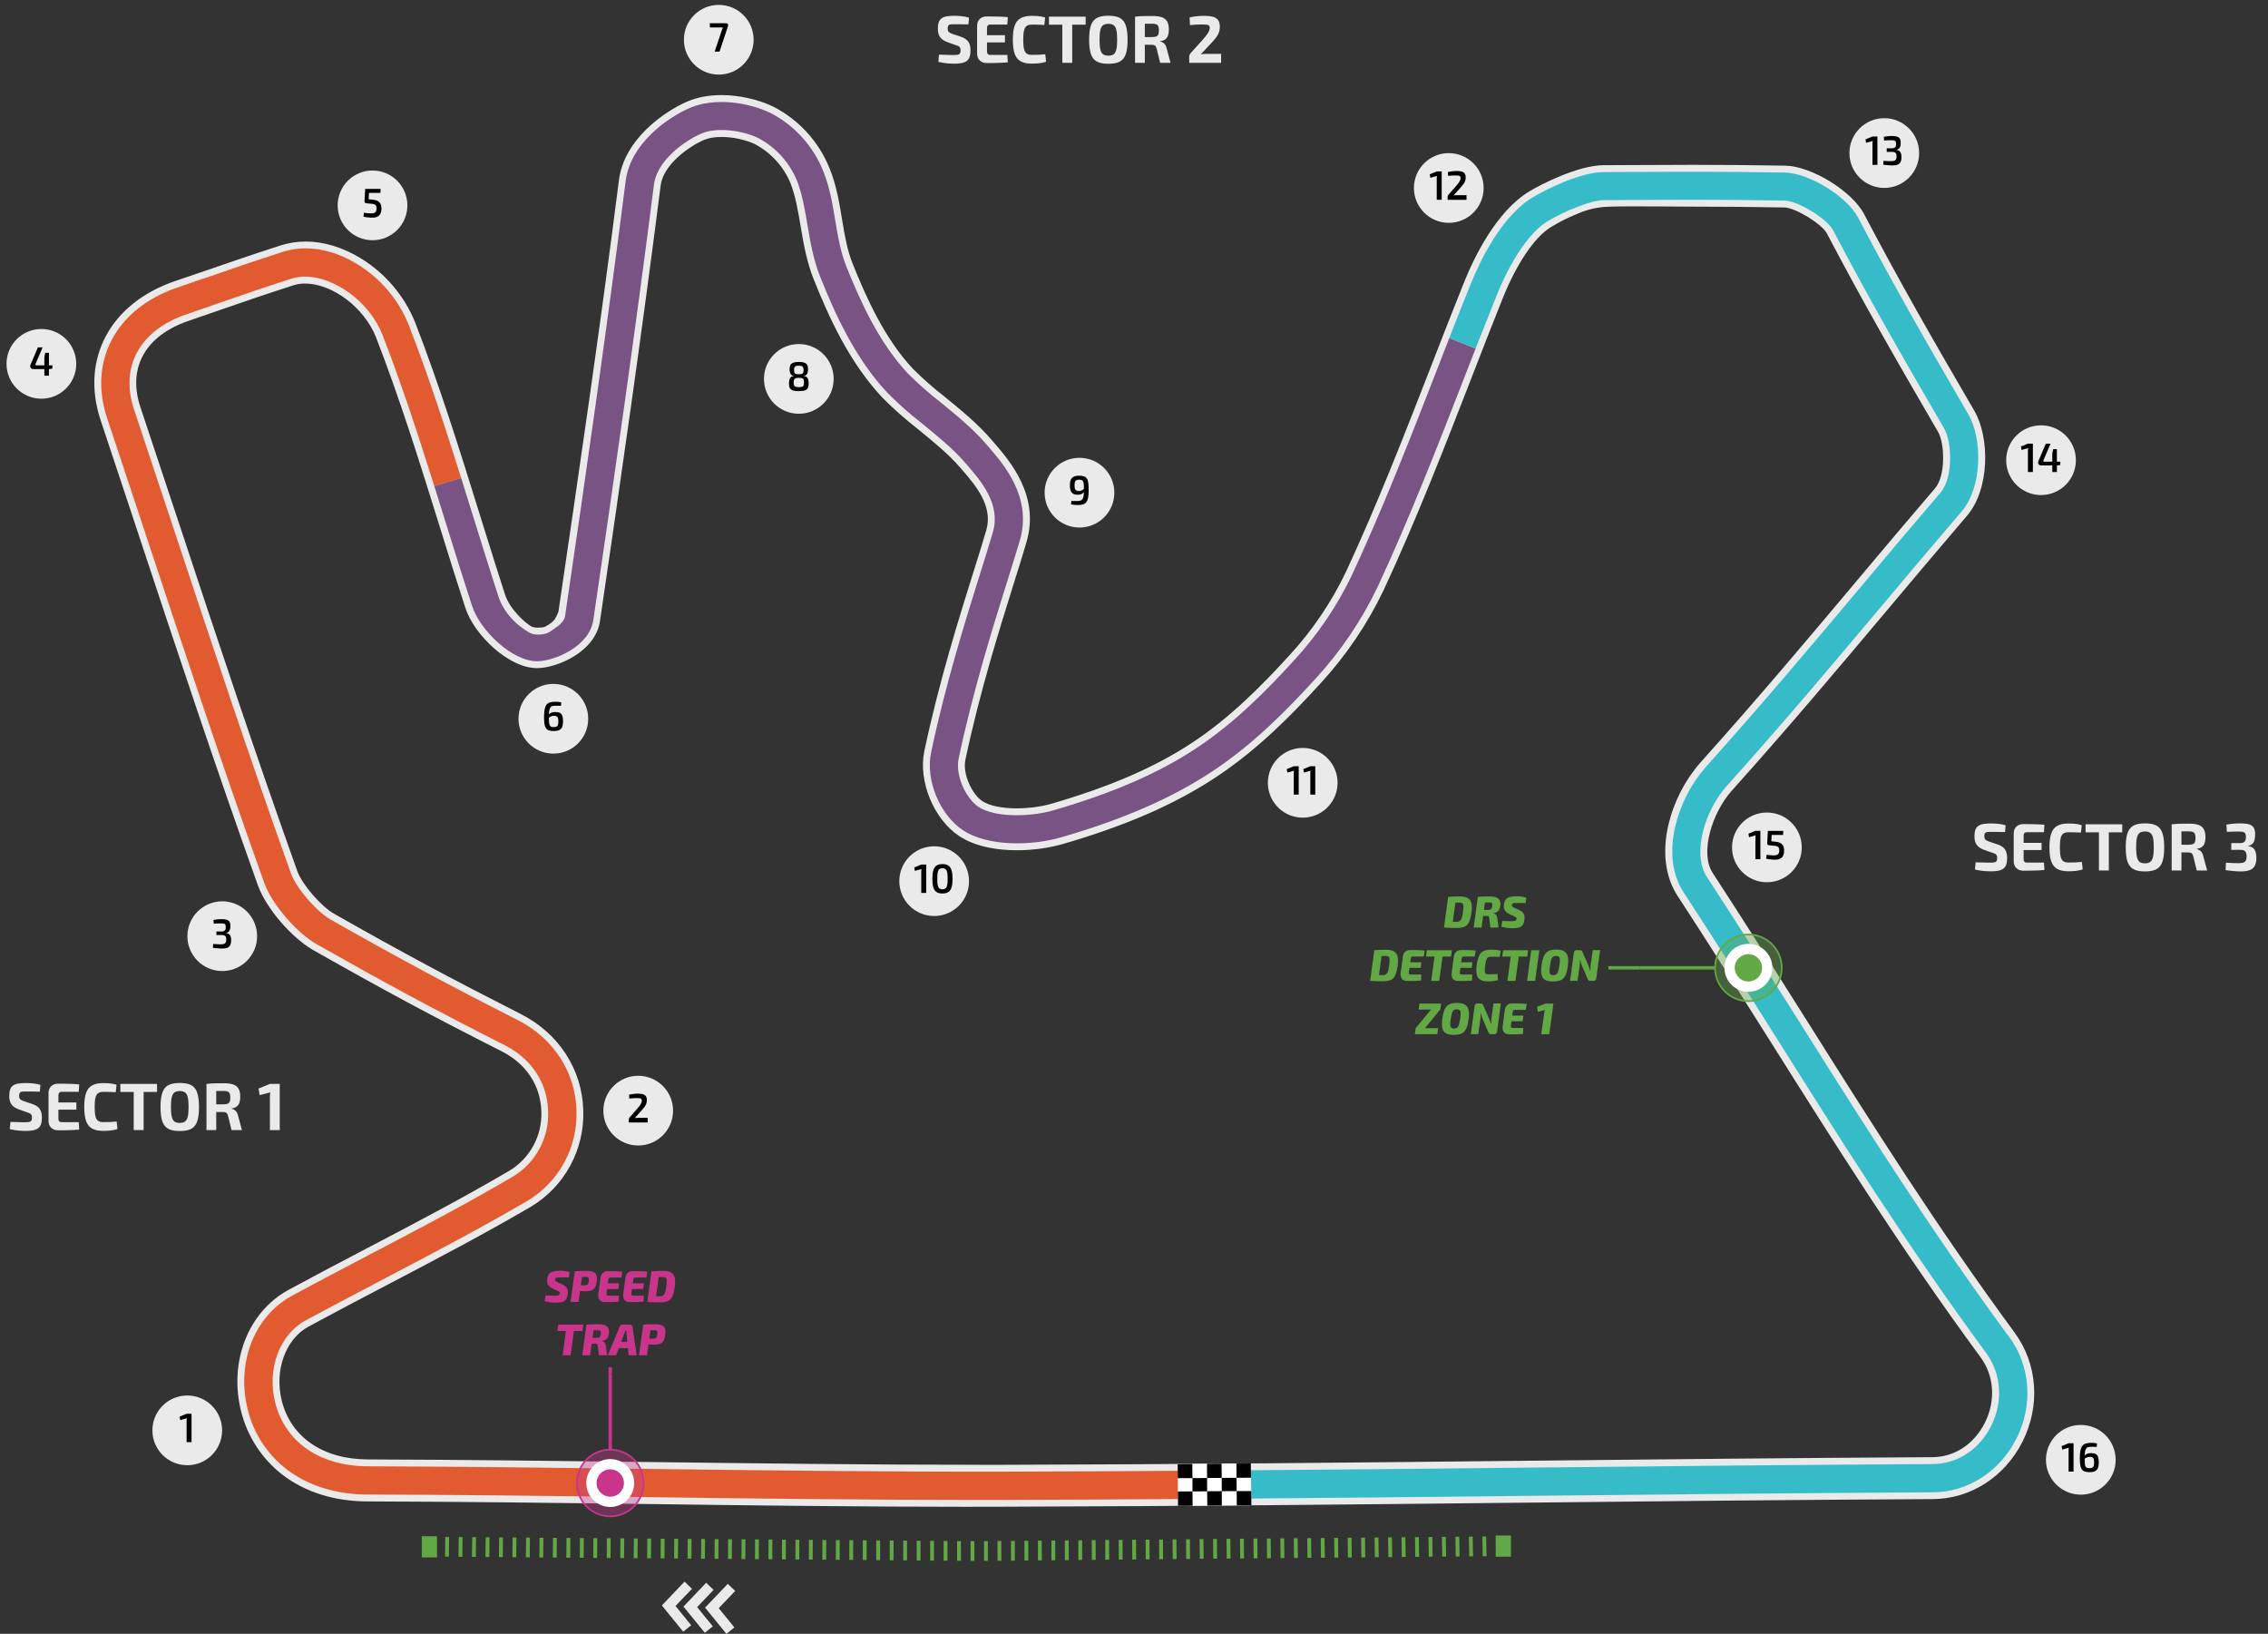 <?xml version="1.0" encoding="UTF-8"?><svg id="Layer_1" xmlns="http://www.w3.org/2000/svg" width="678" height="488.37" viewBox="0 0 678 488.37"><rect x="0" y="0" width="678" height="488.37" fill="#333333" stroke="none"/><circle cx="55.98" cy="427.56" r="10.42" fill="#eaeaea"/><path d="M57.26,422.62v8.46h-1.48v-6.31c0-.14,0-.28.02-.42,0-.14.03-.28.05-.42l-1.97.56-.19-1.03,2.08-.86h1.48v.02h.01Z"/><circle cx="66.44" cy="279.84" r="10.42" fill="#eaeaea"/><path d="M66.26,274.75c.63,0,1.14.06,1.52.18s.66.32.83.61c.18.29.27.68.27,1.18,0,.38-.04.71-.11,1.01s-.2.54-.37.74-.43.32-.76.39v.05c.55.09.93.31,1.14.67.21.36.31.84.32,1.45,0,.58-.08,1.06-.25,1.43s-.46.65-.86.82c-.4.18-.94.26-1.62.26-.45,0-.91-.02-1.37-.07-.47-.04-.92-.1-1.35-.15l.07-1.15c.3.02.57.03.82.05s.49.03.72.04c.23,0,.47.01.72.01.41,0,.74-.04.98-.12.24-.08.41-.23.52-.44.11-.21.16-.5.16-.86,0-.29-.04-.53-.11-.73s-.21-.36-.41-.47c-.2-.11-.5-.16-.89-.15h-1.53v-1.07h1.53c.28,0,.51-.04.68-.11.17-.07.3-.17.38-.29.08-.12.14-.26.17-.42s.04-.33.04-.5c0-.31-.06-.54-.14-.7-.09-.16-.23-.26-.44-.31s-.5-.08-.87-.08c-.4,0-.79,0-1.16.02-.37.01-.7.03-.98.06l-.08-1.12c.43-.07.84-.13,1.25-.17s.81-.06,1.21-.06h-.03,0Z"/><circle cx="12.37" cy="108.76" r="10.42" fill="#eaeaea"/><path d="M12.74,103.83l-2.11,4.93c-.06.14-.05.25,0,.33.06.08.15.12.27.12h4.76v.97l-1.04.15h-4.71c-.22,0-.41-.06-.56-.19-.15-.13-.25-.29-.3-.49s-.03-.4.06-.61l2.22-5.2h1.42-.01v-.01ZM14.63,105.46v6.83h-1.37v-5.46l.25-1.37h1.13-.01Z"/><circle cx="111.36" cy="61.39" r="10.42" fill="#eaeaea"/><path d="M113.78,56.46l-.06,1.2h-3.41l-.11,1.9,1.07.11c.51.04.95.13,1.3.26.35.13.64.31.85.53.22.22.37.49.47.8s.14.68.14,1.1c0,.35-.04.69-.12,1.02s-.22.62-.42.87c-.2.25-.48.45-.84.6-.36.15-.82.22-1.39.22-.36,0-.76-.02-1.21-.07s-.92-.12-1.39-.21l.14-1.19c.38.05.75.09,1.12.13s.7.06.97.06c.46,0,.81-.06,1.04-.17s.4-.27.49-.49.13-.48.14-.8c.02-.32-.02-.57-.1-.76s-.21-.33-.39-.43-.42-.17-.72-.21-.66-.07-1.09-.1l-.82-.09c-.15-.02-.27-.09-.36-.2-.09-.11-.13-.24-.12-.39l.2-3.69h4.62,0Z"/><circle cx="165.42" cy="214.85" r="10.42" fill="#eaeaea"/><path d="M165.98,209.77c.18,0,.44,0,.77.02s.68.08,1.04.18l-.09,1.02c-.19-.02-.37-.03-.53-.03h-1.2c-.37,0-.68.04-.92.12-.25.08-.44.24-.58.48-.14.24-.24.58-.3,1.04-.06.45-.08,1.05-.08,1.79,0,.59,0,1.08.04,1.46s.09.69.18.9.24.37.44.46c.2.09.47.13.81.13.41,0,.71-.07.9-.2.19-.13.31-.33.37-.59s.08-.58.08-.97c0-.41-.04-.73-.11-.96s-.2-.4-.39-.5-.46-.15-.82-.15c-.24,0-.46.03-.66.09s-.41.17-.63.31c-.22.15-.48.36-.79.63l-.05-.64c.27-.39.52-.7.76-.92.24-.22.5-.38.78-.47s.61-.14,1-.14c.59,0,1.05.09,1.39.27.33.18.57.47.71.86.14.4.21.93.21,1.59,0,.47-.04.9-.11,1.26-.07.37-.21.68-.4.93-.2.25-.48.45-.84.58s-.83.2-1.42.2-1.07-.07-1.45-.2c-.38-.13-.68-.36-.89-.67-.21-.32-.36-.75-.44-1.29s-.13-1.22-.13-2.04c0-.99.07-1.79.21-2.39s.34-1.06.62-1.37c.27-.31.62-.52,1.04-.63s.91-.17,1.47-.17h.01v.01Z"/><circle cx="214.87" cy="11.88" r="10.42" fill="#eaeaea"/><path d="M216.97,6.95c.18,0,.33.04.45.12s.2.18.23.31c.04.13.03.29-.03.47l-2.52,7.57h-1.46l2.18-6.48c.04-.12.08-.25.13-.37s.11-.24.18-.36h-3.9l-.06-1.26h4.8Z"/><circle cx="238.8" cy="113.26" r="10.42" fill="#eaeaea"/><path d="M238.81,108.19c.56,0,1.02.04,1.37.14.36.09.63.22.84.4.2.18.34.41.42.69s.12.62.12,1.01c0,.34-.04.66-.12.94s-.21.51-.39.69c-.17.18-.4.28-.69.31v.05c.36.03.65.15.85.35.2.2.34.46.42.79s.12.7.12,1.12c0,.53-.08.96-.24,1.29s-.45.57-.88.72c-.42.15-1.03.23-1.82.23s-1.39-.08-1.81-.23c-.43-.15-.72-.39-.89-.72s-.25-.76-.25-1.29c0-.42.04-.79.12-1.12s.22-.59.43-.79c.21-.2.49-.32.84-.35v-.05c-.28-.03-.52-.14-.69-.31-.18-.18-.31-.4-.39-.69-.08-.28-.12-.59-.12-.94,0-.39.04-.73.12-1.01s.22-.51.43-.69c.21-.18.49-.31.84-.4.36-.09.81-.14,1.37-.14h0ZM238.84,112.94c-.32,0-.59.02-.79.07-.21.04-.37.12-.48.22s-.2.25-.24.44c-.05.19-.07.43-.07.72,0,.34.04.6.13.8.09.2.24.34.47.42s.55.12.97.12.73-.04.95-.12.37-.22.45-.42.12-.47.12-.8c0-.3-.02-.55-.07-.74s-.12-.33-.23-.44c-.11-.1-.26-.17-.46-.21-.19-.04-.44-.06-.75-.06h0ZM238.82,109.31c-.39,0-.68.04-.89.12s-.35.21-.43.4-.12.45-.12.79.04.59.12.78.22.31.43.37c.21.07.51.1.89.1s.69-.03.89-.1.33-.19.4-.37c.07-.18.1-.44.1-.77s-.04-.6-.11-.79-.21-.32-.41-.4-.5-.12-.88-.12h.01v-.01Z"/><circle cx="322.7" cy="147.27" r="10.42" fill="#eaeaea"/><path d="M322.59,142.19c.61,0,1.1.07,1.48.21s.67.37.87.69.33.76.4,1.31.11,1.25.11,2.08c0,.95-.06,1.72-.18,2.31s-.31,1.04-.57,1.36-.6.53-1.02.64c-.42.11-.93.17-1.53.17-.2,0-.47,0-.82-.03s-.73-.08-1.14-.18l.09-1.03c.21.02.4.03.57.03h1.29c.38,0,.69-.05.94-.14s.44-.26.57-.5c.14-.24.24-.58.3-1.02s.09-1,.09-1.67c0-.6-.01-1.1-.04-1.5-.02-.39-.08-.7-.17-.93s-.23-.38-.43-.47c-.19-.09-.47-.14-.82-.14-.39,0-.68.07-.87.2s-.32.33-.39.59-.1.59-.1.99c0,.36.04.66.11.9.07.24.2.42.39.53.19.12.45.18.79.18.24,0,.45-.03.65-.1s.4-.17.62-.33c.22-.15.48-.36.78-.62l.05.64c-.25.39-.5.7-.74.92s-.5.38-.78.47-.61.13-1,.13c-.58,0-1.04-.12-1.37-.35s-.56-.55-.7-.96c-.13-.41-.2-.88-.2-1.4,0-.68.08-1.24.25-1.67s.45-.76.86-.98c.41-.22.97-.33,1.68-.33h-.02,0Z"/><circle cx="279.26" cy="263.39" r="10.42" fill="#eaeaea"/><path d="M276.88,258.45v8.46h-1.48v-6.31c0-.14,0-.28.02-.42.01-.14.03-.28.05-.42l-1.97.56-.19-1.03,2.08-.86h1.48v.02h.01Z"/><path d="M281.73,258.29c.75,0,1.34.15,1.78.44s.75.76.95,1.41.29,1.5.29,2.55-.1,1.91-.29,2.55-.51,1.11-.95,1.4-1.03.44-1.78.44-1.33-.14-1.77-.44c-.44-.29-.75-.76-.95-1.4-.19-.65-.29-1.5-.29-2.55s.1-1.91.29-2.55c.19-.65.51-1.11.95-1.41.44-.29,1.03-.44,1.77-.44ZM281.73,259.53c-.3,0-.55.05-.75.16s-.36.28-.47.51c-.12.24-.2.56-.25.96-.05.41-.07.91-.07,1.52s.02,1.1.07,1.51.13.73.25.97.28.41.47.51.45.16.75.16.54-.05.75-.16c.21-.11.37-.28.49-.51s.2-.56.25-.97.07-.91.07-1.51-.02-1.11-.07-1.52c-.05-.4-.13-.73-.25-.96s-.28-.41-.49-.51c-.21-.11-.45-.16-.75-.16Z"/><circle cx="389.44" cy="233.99" r="10.42" fill="#eaeaea"/><path d="M388.24,229.06v8.46h-1.48v-6.31c0-.14,0-.28.02-.42.01-.14.03-.28.05-.42l-1.97.56-.19-1.03,2.08-.86h1.48v.02h.01Z"/><path d="M393.19,229.06v8.46h-1.48v-6.31c0-.14,0-.28.02-.42.01-.14.03-.28.05-.42l-1.97.56-.19-1.03,2.08-.86h1.48v.02h.01Z"/><circle cx="433.1" cy="56.19" r="10.42" fill="#eaeaea"/><path d="M430.98,51.26v8.46h-1.48v-6.31c0-.14,0-.28.02-.42.01-.14.03-.28.05-.42l-1.97.56-.19-1.03,2.08-.86h1.48v.02h.01Z"/><path d="M435.49,51.11c.54,0,1.02.05,1.41.15s.7.28.92.56c.22.27.33.68.33,1.21,0,.34-.04.65-.12.93-.08.29-.22.59-.43.9s-.49.67-.85,1.07l-2.23,2.48c.2-.03.4-.05.62-.06h3.26v1.39h-5.64v-.86c0-.13.02-.25.05-.35s.09-.2.17-.29l2.17-2.48c.5-.55.87-1.03,1.12-1.45.25-.42.38-.8.37-1.13,0-.22-.06-.38-.17-.48-.1-.1-.25-.17-.44-.2-.19-.03-.42-.05-.7-.05h-.75c-.24,0-.49.02-.75.04s-.57.05-.93.09l-.07-1.15c.38-.09.72-.16,1.02-.2s.58-.07.84-.09.52-.02.79-.02h.01v-.01Z"/><circle cx="563.29" cy="45.75" r="10.42" fill="#eaeaea"/><path d="M561.24,40.82v8.46h-1.48v-6.31c0-.14,0-.28.02-.42.01-.14.03-.28.05-.42l-1.97.56-.19-1.03,2.08-.86h1.48v.02h.01Z"/><path d="M565.59,40.66c.63,0,1.14.06,1.52.18s.66.32.83.61.27.68.27,1.18c0,.38-.04.71-.11,1.01s-.2.54-.37.74c-.18.19-.43.32-.76.39v.05c.55.09.93.31,1.14.67.21.36.31.84.32,1.45,0,.58-.08,1.06-.25,1.43s-.46.65-.86.82c-.4.18-.94.26-1.62.26-.45,0-.91-.02-1.37-.07s-.92-.1-1.35-.15l.07-1.15c.3.02.57.03.82.05s.49.03.72.04h.72c.41,0,.74-.04.98-.12.24-.08.42-.23.52-.44s.16-.5.16-.86c0-.29-.04-.53-.11-.73-.08-.2-.21-.36-.42-.47s-.5-.16-.89-.15h-1.53v-1.07h1.53c.28,0,.51-.04.68-.11s.3-.17.38-.29.14-.26.17-.42c.03-.16.04-.33.04-.5,0-.31-.05-.54-.14-.7s-.24-.26-.44-.31c-.21-.05-.5-.08-.87-.08-.4,0-.79,0-1.16.02-.37,0-.7.03-.98.06l-.08-1.12c.43-.07.84-.13,1.25-.17.41-.04.81-.06,1.21-.06h-.02v.01Z"/><circle cx="610.15" cy="137.56" r="10.42" fill="#eaeaea"/><path d="M607.71,132.63v8.46h-1.48v-6.31c0-.14,0-.28.02-.42.01-.14.03-.28.05-.42l-1.97.56-.19-1.03,2.08-.86h1.48v.02h.01Z"/><path d="M612.99,132.63l-2.11,4.93c-.06.14-.05.25,0,.33s.15.12.27.12h4.76v.97l-1.04.15h-4.71c-.22,0-.41-.06-.56-.19s-.25-.29-.3-.49c-.05-.2-.03-.4.06-.61l2.21-5.2h1.42v-.01ZM614.89,134.26v6.83h-1.37v-5.46l.25-1.37h1.12Z"/><circle cx="528.2" cy="253.3" r="10.42" fill="#eaeaea"/><path d="M526.25,248.37v8.46h-1.48v-6.31c0-.14,0-.28.02-.42.01-.14.03-.28.05-.42l-1.97.56-.19-1.03,2.08-.86h1.48v.02h.01Z"/><path d="M533.1,248.37l-.06,1.2h-3.41l-.11,1.9,1.07.11c.51.04.95.13,1.3.26s.64.31.85.53c.22.22.37.49.47.8.09.32.14.68.14,1.1,0,.35-.04.69-.12,1.02s-.22.62-.42.87c-.2.25-.48.45-.84.6-.36.15-.82.22-1.39.22-.36,0-.76-.02-1.21-.07s-.92-.12-1.39-.21l.14-1.19c.38.05.75.09,1.13.13s.69.06.97.06c.46,0,.81-.06,1.04-.17s.4-.27.49-.49.13-.49.14-.8c.02-.32-.02-.57-.1-.76s-.21-.33-.39-.43c-.18-.1-.42-.17-.72-.21-.3-.04-.66-.07-1.09-.1l-.82-.09c-.15-.02-.27-.09-.36-.2-.09-.11-.13-.24-.12-.39l.2-3.69h4.62-.01Z"/><circle cx="622.04" cy="436.36" r="10.42" fill="#eaeaea"/><path d="M619.87,431.43v8.46h-1.48v-6.31c0-.14,0-.28.02-.42.01-.14.03-.28.05-.42l-1.97.56-.19-1.03,2.08-.86h1.48v.02h.01Z"/><path d="M625.07,431.29c.18,0,.44,0,.77.02s.68.08,1.04.18l-.09,1.02c-.19-.02-.37-.03-.53-.03h-1.19c-.37,0-.68.04-.92.12-.25.08-.44.24-.58.48-.14.24-.24.58-.3,1.04-.05.45-.08,1.05-.08,1.79,0,.59.01,1.08.04,1.46.03.38.09.68.18.9s.24.37.44.46.47.13.81.13c.41,0,.71-.07.9-.2s.31-.33.37-.59c.05-.26.08-.58.08-.97,0-.41-.04-.73-.11-.96-.07-.23-.2-.4-.39-.5s-.46-.15-.82-.15c-.24,0-.46.03-.66.09-.2.06-.41.17-.63.31-.22.15-.48.36-.79.63l-.05-.64c.27-.39.52-.7.76-.92s.5-.38.78-.47.61-.13,1-.13c.59,0,1.05.09,1.39.27s.57.47.71.87.21.93.21,1.59c0,.47-.04.9-.11,1.26-.07.37-.21.68-.4.93-.2.25-.48.45-.83.58s-.83.2-1.42.2-1.07-.07-1.45-.2-.68-.36-.89-.67c-.21-.32-.36-.75-.44-1.29-.09-.54-.13-1.22-.13-2.04,0-.99.07-1.79.21-2.39s.34-1.06.62-1.37c.27-.31.62-.52,1.04-.63s.91-.17,1.47-.17h-.01v-.01Z"/><circle cx="190.79" cy="331.99" r="10.42" fill="#eaeaea"/><path d="M190.71,326.91c.54,0,1.01.05,1.41.15.4.1.7.28.92.56.22.27.33.68.33,1.21,0,.33-.04.65-.12.93-.08.29-.22.59-.43.9-.21.31-.49.67-.85,1.07l-2.23,2.48c.2-.03.4-.05.62-.06s.43-.01.63-.01h2.63v1.39h-5.64v-.86c0-.13.02-.25.05-.35s.09-.2.17-.29l2.17-2.48c.5-.55.87-1.03,1.13-1.45s.38-.8.37-1.13c0-.22-.06-.38-.17-.48-.1-.1-.25-.17-.44-.2s-.42-.05-.7-.05c-.26,0-.51,0-.75.01s-.49.02-.75.04-.57.05-.93.09l-.07-1.15c.38-.09.72-.16,1.02-.2s.58-.07.84-.09.53-.02.79-.02h0v-.01Z"/><polygon points="206.86 474.91 204.64 472.78 197.86 479.9 204.24 487.74 206.62 485.81 201.94 480.06 206.86 474.91" fill="#eaeaea"/><polygon points="213.32 475.24 211.1 473.11 204.32 480.23 210.7 488.07 213.08 486.14 208.4 480.39 213.32 475.24" fill="#eaeaea"/><polygon points="219.78 475.56 217.56 473.44 210.78 480.55 217.16 488.4 219.53 486.46 214.86 480.71 219.78 475.56" fill="#eaeaea"/><path d="M290.64,450.41c-32.98,0-65.42-.4-98.51-.85-26.97-.34-54.86-.68-82.21-.76-9.93,0-18.77-2.78-25.57-8.04-6.07-4.72-10.42-11.42-12.27-18.88-3.73-14.8,2.09-29.74,14.17-36.32,7.91-4.29,15.74-8.39,23.31-12.36l1.25-.65c14.17-7.43,27.55-14.44,41.48-22.61,3.02-1.81,5.51-4.43,7.2-7.55,1.68-3.12,2.49-6.64,2.34-10.19-.22-7.69-4.51-14.21-11.79-17.91-21.15-10.72-34.84-18.07-56.32-30.24-6.59-3.73-14.22-12.65-16.65-19.47-12.78-35.77-23.79-69.01-35.45-104.21l-.13-.41c-3.73-11.26-7.51-22.66-11.4-34.33-6.09-18.25,2.82-34.96,22.18-41.59l3.6-1.23c2.3-.79,4.37-1.5,6.34-2.15l.61-.21c6.43-2.23,11.98-4.16,21.1-7.1,2.38-.76,4.89-1.15,7.46-1.15,5.45,0,11.18,1.75,16.57,5.07,7.21,4.42,12.94,11.18,16.12,19.02,7.45,19.24,13.43,38.48,19.22,57.09.82,2.6,1.65,5.24,2.47,7.89,1.7,5.44,3.46,11.07,5.25,16.55.65,1.99,2.05,4.1,3.71,5.89,1.11,1.2,2.09,2.09,3.05,2.82.8.61,1.33,1.1,3.11,1.09,1.89-.02,2.01-.25,2.88-.76.74-.44,1.1-.7,1.66-1.26.78-.78,1.38-2.4,1.52-2.78,6.03-41.06,12.41-84.3,18.08-128.95,1.55-12.28,13.58-20.56,20.43-23.52,2.97-1.28,6.41-1.93,10.23-1.93,5.23,0,11.03,1.3,15.52,3.47,7.68,3.96,13.63,10.52,16.82,18.5,2.04,5.03,2.92,10.39,3.69,15.12.84,5.14,1.61,9.39,3.18,13.31,4.22,10.53,9.66,22.5,18.02,31.42,2.93,2.92,6.12,5.74,9.43,8.31,4.94,4.03,10,8.16,14.12,12.97l.56.65c4.84,5.58,13.87,15.99,9.86,29.8-.97,3.34-2.25,7.42-3.69,12.01-4.38,13.97-10.38,33.1-14.6,53.16-.89,4.24,2.03,10.32,5.05,12.32,2.07,1.38,5.83,2.17,10.31,2.17,3.58,0,7.38-.51,10.43-1.4,17.61-5.14,30.95-10.92,41.97-18.2,11.52-7.56,21.15-17.43,29.06-26.09,6.87-7.45,12.57-15.85,16.94-24.98,9.33-20.06,17.51-41.07,25.42-61.39l.18-.46c3.11-8.01,6.33-16.3,9.64-24.54,3.09-7.71,9.77-21.53,19.75-27.46,3.58-2.14,14.53-7.7,22.01-7.73l8.27-.04c6.71-.04,12.63-.07,18.59-.07,9.25,0,17.72.08,27.49.25,7.84.15,19.95,7.59,23.56,14.49,11.15,21.19,20.7,37.75,32.97,58.82,4.61,7.93,4.64,23.34-2.22,31.35-8.78,10.26-16.78,19.77-24.12,28.51l-.07.08c-14.81,17.62-28.8,34.25-46.1,53.56-5.94,6.63-9.65,18.58-5.72,24.63,9.74,14.92,19.07,29.72,28.08,44.02,19.82,31.46,38.54,61.18,62.18,93.37,6.86,9.35,7.76,21.83,2.36,32.56-5.33,10.6-15.66,17.19-26.94,17.19-42.77.23-85.23.68-122.69,1.08-47.28.5-100.88,1.07-155.11,1.2h-9.19l-.05.03h0ZM91.12,84.75c-1.15,0-2.28.18-3.38.52-9.41,3.04-14.99,4.97-21.46,7.22-2.95,1.03-6.13,2.13-9.96,3.44-12.89,4.41-18.25,14.04-14.35,25.76,3.36,10.05,6.62,19.91,9.85,29.65l1.7,5.12c11.63,35.12,22.62,68.29,35.36,103.93,1.41,3.97,7.08,10.53,11.02,12.77,20.61,11.68,34.17,18.96,55.82,29.97,11.32,5.75,18.29,16.49,18.64,28.7.22,5.77-1.12,11.53-3.89,16.62-2.77,5.1-6.87,9.36-11.85,12.32-14.34,8.36-27.93,15.48-42.32,23.02-7.8,4.08-15.86,8.31-24.06,12.75-6.92,3.78-10.28,13.12-7.99,22.22,2.76,10.91,12.37,17.45,25.7,17.49,27.61.08,56.68.44,82.33.76h.65c32.84.42,66.8.85,101.16.85h5.73c54.32-.13,107.81-.7,154.99-1.2,41.17-.44,81.54-.85,122.77-1.08,6.65,0,12.55-3.85,15.79-10.31,3.27-6.52,2.79-14-1.26-19.51-24.09-32.79-44.57-65.37-62.64-94.11l-.94-1.48c-8.69-13.79-17.68-28.04-27.03-42.37-3.67-5.57-4.64-13.11-2.74-21.25,1.62-6.87,4.93-13.32,9.58-18.63,17.42-19.43,31.91-36.67,45.92-53.35,8.36-9.98,16.27-19.34,24.2-28.6,3.23-3.78,2.92-13.42.91-16.87-12.9-22.17-22.18-38.27-33.23-59.31-1.49-2.84-9.44-7.71-12.68-7.77-9.69-.17-18.12-.25-27.32-.25-5.93,0-11.81-.11-18.47-.08,0,0-6.22,0-8.28.18-4.35.42-6.98,1.68-8.92,2.5-2.39,1.02-3.78,1.71-6.75,3.47-4.87,2.89-10.29,10.87-14.5,21.34-3.22,8.04-6.39,16.2-9.46,24.1l-.13.35c-8.03,20.64-16.33,41.98-25.93,62.62-4.91,10.3-11.32,19.76-19.03,28.12-8.41,9.22-18.72,19.77-31.43,28.12-12.21,8.02-26.62,14.29-45.35,19.76-4.22,1.23-9.13,1.91-13.83,1.91-5,0-12.07-.74-17.37-4.28-7.59-5.05-12.24-16.42-10.37-25.34,4.36-20.7,10.46-40.12,14.91-54.3l.18-.56c1.37-4.37,2.55-8.14,3.44-11.22,2.1-7.26-3.33-13.52-7.3-18.1l-.58-.66c-3.4-3.95-8.03-7.73-12.51-11.38-3.71-2.89-7.31-6.07-10.66-9.44-9.84-10.5-15.91-23.78-20.55-35.39-2.12-5.29-3.03-10.67-3.91-15.88l-.02-.13c-.77-4.53-1.5-8.8-2.96-12.61-2.05-5.01-5.83-9.2-10.64-11.76-2.75-1.33-6.62-2.17-10.04-2.17-2.06,0-3.87.31-5.23.89-4.59,1.98-12.17,7.43-12.95,13.6-5.72,45.02-12.1,89.19-18.14,130.23-1.34,9.13-12.66,13.94-18.62,14.06h-.24c-8.39,0-18.77-9.91-21.39-18.03-2.54-7.79-5.01-15.73-7.4-23.41l-.4-1.3c-5.72-18.39-11.64-37.41-18.9-56.15-3.49-8.85-13.01-16.06-21.22-16.06h-.08v-.02h.01Z" fill="#eaeaea"/><path d="M299.84,439.91c-36.56.05-72.65-.41-107.57-.85-27.08-.34-55.07-.68-82.31-.76-14.34-.04-24.68-7.19-27.68-19.03-2.53-10,1.25-20.29,9-24.52,8.16-4.42,16.26-8.66,24.08-12.77,14.39-7.54,27.98-14.67,42.23-22.97,4.67-2.78,8.5-6.76,11.1-11.54,2.59-4.77,3.85-10.16,3.64-15.59-.33-11.46-6.88-21.53-17.52-26.94-21.55-10.96-35.13-18.25-55.9-30.02-4.33-2.46-10.36-9.45-11.94-13.86-12.79-35.8-23.82-69.12-35.51-104.38-3.74-11.27-7.52-22.68-11.41-34.36-4.24-12.73,1.74-23.59,15.62-28.34,3.82-1.31,7-2.41,9.95-3.44,6.82-2.37,12.22-4.24,21.51-7.24,1.32-.42,2.69-.63,4.07-.62,8.76,0,19.25,7.53,23.13,17.36,5.84,15.07,10.81,30.34,15.5,45.27l8.04-2.39c-4.74-15.1-9.77-30.54-15.71-45.87-3.04-7.5-8.4-13.82-15.29-18.05-7.5-4.62-15.43-5.93-22.33-3.71-9.4,3.03-15.1,5.01-21.69,7.3-2.94.97-6.1,2.08-9.92,3.38-18.21,6.23-26.61,21.91-20.91,39.01,3.9,11.67,7.68,23.08,11.4,34.34,11.7,35.32,22.75,68.69,35.57,104.57,2.26,6.32,9.61,14.91,15.73,18.38,20.9,11.84,34.57,19.21,56.24,30.2,7.95,4.05,12.66,11.19,12.9,19.65.17,3.91-.72,7.79-2.58,11.24-1.86,3.45-4.61,6.33-7.96,8.35-14.08,8.25-27.59,15.33-41.9,22.82-7.85,4.12-15.98,8.37-24.19,12.82-11.26,6.14-16.68,20.1-13.16,34.03,1.74,7.05,5.8,13.3,11.53,17.75,6.38,4.94,14.79,7.61,24.32,7.61,27.19.08,55.18.42,82.23.76,32.02.43,65.03.85,98.48.85h9.19c21.73-.05,43.23-.18,64.5-.34l-.11-8.45c-21.23.16-42.7.28-64.39.34l.02.02h0v-.01Z" fill="#e25b30"/><path d="M429.83,109.87c-7.98,20.5-16.22,41.7-25.66,61.99-4.45,9.31-10.28,17.89-17.27,25.48-7.97,8.73-17.69,18.71-29.44,26.42-11.31,7.46-24.83,13.29-42.52,18.45-6.99,2.04-17.56,2.22-22.44-1.03-3.63-2.42-7.01-9.26-5.92-14.45,4.24-20.11,10.25-39.33,14.65-53.35,1.46-4.66,2.72-8.69,3.68-11.97,3.69-12.74-4.85-22.6-9.45-27.9l-.56-.65c-3.96-4.63-8.97-8.72-13.82-12.68-3.4-2.64-6.63-5.49-9.67-8.53-8.61-9.18-14.14-21.36-18.43-32.06-1.69-4.24-2.5-8.89-3.3-13.74-.79-4.84-1.64-9.92-3.58-14.69-3-7.52-8.61-13.7-15.81-17.41-6.25-3.03-16.44-4.78-24.05-1.5-6.46,2.78-17.78,10.52-19.21,21.89-5.7,44.87-12.07,89.02-18.11,130.04-.14.97-.99,2.14-2.31,3.11-.75.55-1.48,1.05-2.37,1.63-1.04.69-3.9,1.23-5.83.26-.99-.5-2.11-1.33-3.13-2.12-2.76-2.13-5.22-5.49-6.22-8.59-2.66-8.13-5.2-16.44-7.73-24.47-1.14-3.67-2.3-7.38-3.46-11.09l-8.04,2.39c1.17,3.74,2.34,7.47,3.49,11.16,2.51,8.07,5.1,16.39,7.77,24.58,2.38,7.39,11.98,16.61,19.44,16.61h.19c5.19-.11,15.49-4.44,16.65-12.32,6.04-41.04,12.43-85.25,18.13-130.19.9-7.08,8.96-12.97,14.17-15.22,4.72-2.03,12.37-.9,17.03,1.35,5.24,2.79,9.34,7.33,11.59,12.83,1.55,4.03,2.29,8.45,3.09,13.13.86,5.11,1.76,10.39,3.79,15.46,4.57,11.44,10.54,24.51,20.1,34.71,3.3,3.32,6.81,6.42,10.5,9.3,4.56,3.72,9.28,7.57,12.76,11.62l.58.67c4.03,4.65,10.13,11.68,7.72,20-.93,3.24-2.18,7.22-3.63,11.84-4.45,14.16-10.54,33.59-14.86,54.1-1.72,8.17,2.54,18.59,9.5,23.22,7.34,4.89,20.39,4.77,29.49,2.11,18.53-5.4,32.77-11.6,44.8-19.5,12.53-8.23,22.72-18.67,31.05-27.8,7.57-8.21,13.87-17.52,18.68-27.6,9.56-20.55,17.85-41.87,25.88-62.5,1.11-2.86,2.24-5.76,3.38-8.68l-7.87-3.13c-1.15,2.95-2.3,5.9-3.42,8.8v.02h0Z" fill="#785383"/><path d="M600.57,399.59c-23.61-32.15-42.39-61.94-62.26-93.49-9.01-14.3-18.33-29.09-28.07-44-4.54-7.01-.53-19.91,5.92-27.11,17.31-19.31,31.31-35.96,46.13-53.59,7.63-9.09,15.51-18.45,24.14-28.53,6.24-7.27,6.19-21.8,2.01-28.99-12.31-21.13-21.88-37.72-33.02-58.9-3.28-6.26-14.68-13.26-21.78-13.39-18.44-.33-29.98-.27-46.04-.19l-8.27.04c-6.99.03-17.52,5.38-20.97,7.45-9.48,5.63-15.9,19-18.89,26.46-2.1,5.22-4.2,10.49-6.23,15.72l7.87,3.13c2.05-5.24,4.15-10.54,6.26-15.79,4.36-10.85,10.08-19.2,15.35-22.33,5.06-3,12.98-6.26,16.7-6.26l8.28-.04c15.97-.08,27.51-.14,45.84.19,3.97.08,12.62,5.38,14.46,8.87,11.21,21.34,20.84,38.01,33.19,59.23,2.34,4.02,2.78,14.67-1.12,19.23-8.65,10.11-16.58,19.5-24.19,28.59-14.77,17.57-28.73,34.17-45.94,53.38-4.45,5.09-7.58,11.18-9.13,17.75-1.77,7.55-.92,14.53,2.46,19.66,9.71,14.85,19,29.61,27.99,43.88,19.04,30.28,38.76,61.59,62.56,93.99,4.51,6.15,5.01,14.52,1.44,21.64-3.58,7.13-10.16,11.44-17.6,11.44-41.7.24-82.91.66-122.76,1.08-29.64.32-59.88.63-90.63.86l.11,8.45c30.73-.23,60.96-.55,90.59-.86,39.87-.42,81.04-.85,122.71-1.08,10.53,0,20.15-6.2,25.12-16.06,5.06-10.04,4.22-21.71-2.18-30.43h-.05Z" fill="#36bcc8"/><polygon points="374.1 449.97 352.16 450.13 352.05 437.61 373.92 437.45 374.1 449.97" fill="#fff"/><polygon points="356.47 441.83 352.09 441.85 352.05 437.61 356.43 437.58 356.47 441.83"/><polygon points="356.47 441.83 360.85 441.8 360.87 445.77 356.49 445.82 356.47 441.83"/><polygon points="356.52 450.1 352.16 450.13 352.12 445.83 356.49 445.8 356.52 450.1"/><polygon points="365.22 441.77 360.84 441.8 360.82 437.54 365.18 437.51 365.22 441.77"/><polygon points="369.69 445.72 365.24 445.74 365.22 441.77 369.66 441.74 369.69 445.72"/><polygon points="373.98 441.71 369.66 441.74 369.61 437.48 373.92 437.45 373.98 441.71"/><polygon points="365.25 450.04 360.92 450.07 360.87 445.76 365.25 445.73 365.25 450.04"/><polygon points="374.1 449.97 369.74 450 369.69 445.71 374.04 445.7 374.1 449.97"/><rect x="447.13" y="458.99" width="4.55" height="6.33" fill="#62a845"/><rect x="126.09" y="459.21" width="4.55" height="6.33" fill="#62a845"/><g isolation="isolate"><polygon points="447.16 459.25 448.31 459.24 448.42 465.13 447.27 465.14 447.16 459.25" fill="#62a845"/></g><g isolation="isolate"><polygon points="443.13 459.29 444.28 459.28 444.39 465.17 443.24 465.18 443.13 459.29" fill="#62a845"/></g><g isolation="isolate"><polygon points="439.1 459.33 440.25 459.32 440.36 465.21 439.21 465.22 439.1 459.33" fill="#62a845"/></g><g isolation="isolate"><polygon points="435.08 459.36 436.23 459.35 436.33 465.25 435.18 465.26 435.08 459.36" fill="#62a845"/></g><g isolation="isolate"><polygon points="431.05 459.4 432.2 459.39 432.3 465.28 431.15 465.3 431.05 459.4" fill="#62a845"/></g><g isolation="isolate"><polygon points="427.03 459.44 428.18 459.43 428.27 465.32 427.12 465.33 427.03 459.44" fill="#62a845"/></g><g isolation="isolate"><polygon points="423 459.48 424.15 459.47 424.24 465.36 423.09 465.37 423 459.48" fill="#62a845"/></g><g isolation="isolate"><polygon points="418.97 459.51 420.12 459.5 420.22 465.4 419.06 465.41 418.97 459.51" fill="#62a845"/></g><g isolation="isolate"><polygon points="414.95 459.55 416.1 459.54 416.19 465.44 415.04 465.45 414.95 459.55" fill="#62a845"/></g><g isolation="isolate"><polygon points="410.92 459.59 412.07 459.58 412.16 465.47 411.01 465.48 410.92 459.59" fill="#62a845"/></g><g isolation="isolate"><polygon points="406.9 459.63 408.05 459.62 408.13 465.51 406.98 465.52 406.9 459.63" fill="#62a845"/></g><g isolation="isolate"><polygon points="402.87 459.67 404.02 459.65 404.1 465.55 402.95 465.56 402.87 459.67" fill="#62a845"/></g><g isolation="isolate"><polygon points="398.84 459.7 399.99 459.69 400.07 465.59 398.92 465.6 398.84 459.7" fill="#62a845"/></g><g isolation="isolate"><polygon points="394.82 459.74 395.97 459.73 396.04 465.62 394.89 465.64 394.82 459.74" fill="#62a845"/></g><g isolation="isolate"><polygon points="390.79 459.78 391.94 459.77 392.01 465.66 390.86 465.67 390.79 459.78" fill="#62a845"/></g><g isolation="isolate"><polygon points="386.77 459.82 387.92 459.81 387.99 465.7 386.83 465.71 386.77 459.82" fill="#62a845"/></g><g isolation="isolate"><polygon points="382.74 459.85 383.89 459.84 383.96 465.74 382.81 465.75 382.74 459.85" fill="#62a845"/></g><g isolation="isolate"><polygon points="378.71 459.89 379.86 459.88 379.93 465.78 378.78 465.79 378.71 459.89" fill="#62a845"/></g><g isolation="isolate"><rect x="374.745" y="459.892" width="1.15" height="5.9" transform="translate(-4.345 3.558) rotate(-.54)" fill="#62a845"/></g><g isolation="isolate"><rect x="370.716" y="459.94" width="1.15" height="5.9" transform="translate(-4.346 3.52) rotate(-.54)" fill="#62a845"/></g><g isolation="isolate"><rect x="366.687" y="459.978" width="1.15" height="5.9" transform="translate(-4.347 3.482) rotate(-.54)" fill="#62a845"/></g><g isolation="isolate"><rect x="362.667" y="460.016" width="1.15" height="5.9" transform="translate(-4.347 3.444) rotate(-.54)" fill="#62a845"/></g><g isolation="isolate"><rect x="358.638" y="460.044" width="1.15" height="5.9" transform="translate(-4.348 3.406) rotate(-.54)" fill="#62a845"/></g><g isolation="isolate"><polygon points="354.56 460.12 355.71 460.11 355.76 466 354.6 466.01 354.56 460.12" fill="#62a845"/></g><g isolation="isolate"><polygon points="350.53 460.16 351.68 460.14 351.73 466.04 350.58 466.05 350.53 460.16" fill="#62a845"/></g><g isolation="isolate"><polygon points="346.5 460.19 347.66 460.18 347.7 466.08 346.55 466.09 346.5 460.19" fill="#62a845"/></g><g isolation="isolate"><polygon points="342.48 460.23 343.63 460.22 343.67 466.11 342.52 466.13 342.48 460.23" fill="#62a845"/></g><g isolation="isolate"><polygon points="338.45 460.27 339.6 460.26 339.64 466.15 338.49 466.16 338.45 460.27" fill="#62a845"/></g><g isolation="isolate"><polygon points="334.43 460.31 335.58 460.3 335.61 466.19 334.46 466.2 334.43 460.31" fill="#62a845"/></g><g isolation="isolate"><polygon points="330.4 460.34 331.55 460.33 331.58 466.23 330.43 466.24 330.4 460.34" fill="#62a845"/></g><g isolation="isolate"><polygon points="326.37 460.38 327.53 460.37 327.55 466.27 326.4 466.28 326.37 460.38" fill="#62a845"/></g><g isolation="isolate"><polygon points="322.35 460.42 323.5 460.41 323.52 466.3 322.37 466.31 322.35 460.42" fill="#62a845"/></g><g isolation="isolate"><polygon points="318.32 460.46 319.47 460.45 319.5 466.34 318.35 466.35 318.32 460.46" fill="#62a845"/></g><g isolation="isolate"><polygon points="314.3 460.49 315.45 460.48 315.47 466.38 314.32 466.39 314.3 460.49" fill="#62a845"/></g><g isolation="isolate"><polygon points="310.27 460.53 311.42 460.52 311.44 466.42 310.29 466.43 310.27 460.53" fill="#62a845"/></g><g isolation="isolate"><polygon points="306.24 460.57 307.4 460.56 307.41 466.45 306.26 466.47 306.24 460.57" fill="#62a845"/></g><g isolation="isolate"><polygon points="302.22 460.61 303.37 460.6 303.38 466.49 302.23 466.5 302.22 460.61" fill="#62a845"/></g><g isolation="isolate"><polygon points="298.19 460.65 299.34 460.63 299.35 466.53 298.2 466.54 298.19 460.65" fill="#62a845"/></g><g isolation="isolate"><polygon points="294.17 460.68 295.32 460.67 295.32 466.57 294.17 466.58 294.17 460.68" fill="#62a845"/></g><g isolation="isolate"><polygon points="290.14 460.68 291.29 460.69 291.29 466.58 290.14 466.57 290.14 460.68" fill="#62a845"/></g><g isolation="isolate"><polygon points="286.11 460.65 287.26 460.66 287.27 466.55 286.12 466.54 286.11 460.65" fill="#62a845"/></g><g isolation="isolate"><polygon points="282.09 460.61 283.24 460.62 283.24 466.52 282.09 466.51 282.09 460.61" fill="#62a845"/></g><g isolation="isolate"><polygon points="278.06 460.58 279.21 460.59 279.21 466.49 278.06 466.48 278.06 460.58" fill="#62a845"/></g><g isolation="isolate"><polygon points="274.03 460.55 275.18 460.56 275.18 466.45 274.03 466.44 274.03 460.55" fill="#62a845"/></g><g isolation="isolate"><polygon points="270.01 460.52 271.16 460.53 271.15 466.42 270 466.41 270.01 460.52" fill="#62a845"/></g><g isolation="isolate"><polygon points="265.98 460.48 267.13 460.49 267.12 466.39 265.97 466.38 265.98 460.48" fill="#62a845"/></g><g isolation="isolate"><polygon points="261.95 460.45 263.11 460.46 263.1 466.36 261.95 466.35 261.95 460.45" fill="#62a845"/></g><g isolation="isolate"><polygon points="257.93 460.42 259.08 460.43 259.07 466.32 257.92 466.32 257.93 460.42" fill="#62a845"/></g><g isolation="isolate"><polygon points="253.9 460.39 255.05 460.4 255.04 466.29 253.89 466.28 253.9 460.39" fill="#62a845"/></g><g isolation="isolate"><polygon points="249.88 460.36 251.03 460.37 251.01 466.26 249.86 466.25 249.88 460.36" fill="#62a845"/></g><g isolation="isolate"><polygon points="245.85 460.32 247 460.33 246.98 466.23 245.83 466.22 245.85 460.32" fill="#62a845"/></g><g isolation="isolate"><polygon points="241.82 460.29 242.97 460.3 242.95 466.2 241.8 466.19 241.82 460.29" fill="#62a845"/></g><g isolation="isolate"><polygon points="237.8 460.26 238.95 460.27 238.93 466.16 237.78 466.15 237.8 460.26" fill="#62a845"/></g><g isolation="isolate"><polygon points="233.77 460.23 234.92 460.24 234.9 466.13 233.75 466.12 233.77 460.23" fill="#62a845"/></g><g isolation="isolate"><polygon points="229.74 460.19 230.89 460.2 230.87 466.1 229.72 466.09 229.74 460.19" fill="#62a845"/></g><g isolation="isolate"><polygon points="225.72 460.16 226.87 460.17 226.84 466.07 225.69 466.06 225.72 460.16" fill="#62a845"/></g><g isolation="isolate"><polygon points="221.69 460.13 222.84 460.14 222.81 466.03 221.66 466.02 221.69 460.13" fill="#62a845"/></g><g isolation="isolate"><polygon points="217.66 460.1 218.81 460.11 218.78 466 217.63 465.99 217.66 460.1" fill="#62a845"/></g><g isolation="isolate"><polygon points="213.64 460.07 214.79 460.07 214.76 465.97 213.61 465.96 213.64 460.07" fill="#62a845"/></g><g isolation="isolate"><polygon points="209.61 460.03 210.76 460.04 210.73 465.94 209.58 465.93 209.61 460.03" fill="#62a845"/></g><g isolation="isolate"><polygon points="205.58 460 206.73 460.01 206.7 465.91 205.55 465.9 205.58 460" fill="#62a845"/></g><g isolation="isolate"><polygon points="201.56 459.97 202.71 459.98 202.67 465.87 201.52 465.86 201.56 459.97" fill="#62a845"/></g><g isolation="isolate"><polygon points="197.53 459.94 198.68 459.95 198.64 465.84 197.49 465.83 197.53 459.94" fill="#62a845"/></g><g isolation="isolate"><polygon points="193.5 459.9 194.65 459.91 194.61 465.81 193.46 465.8 193.5 459.9" fill="#62a845"/></g><g isolation="isolate"><rect x="187.086" y="462.257" width="5.9" height="1.15" transform="translate(-274.307 649.146) rotate(-89.54)" fill="#62a845"/></g><g isolation="isolate"><rect x="183.063" y="462.217" width="5.9" height="1.15" transform="translate(-278.257 645.083) rotate(-89.54)" fill="#62a845"/></g><g isolation="isolate"><rect x="179.021" y="462.186" width="5.9" height="1.15" transform="translate(-282.236 641.011) rotate(-89.54)" fill="#62a845"/></g><g isolation="isolate"><rect x="174.999" y="462.156" width="5.9" height="1.15" transform="translate(-286.196 636.959) rotate(-89.54)" fill="#62a845"/></g><g isolation="isolate"><rect x="170.976" y="462.125" width="5.9" height="1.15" transform="translate(-290.155 632.906) rotate(-89.54)" fill="#62a845"/></g><g isolation="isolate"><rect x="166.954" y="462.095" width="5.9" height="1.15" transform="translate(-294.115 628.854) rotate(-89.54)" fill="#62a845"/></g><g isolation="isolate"><rect x="162.912" y="462.065" width="5.9" height="1.15" transform="translate(-298.095 624.782) rotate(-89.54)" fill="#62a845"/></g><g isolation="isolate"><polygon points="161.29 459.65 162.44 459.66 162.39 465.55 161.24 465.54 161.29 459.65" fill="#62a845"/></g><g isolation="isolate"><polygon points="157.26 459.61 158.42 459.62 158.36 465.52 157.21 465.51 157.26 459.61" fill="#62a845"/></g><g isolation="isolate"><polygon points="153.24 459.58 154.39 459.59 154.33 465.49 153.18 465.48 153.24 459.58" fill="#62a845"/></g><g isolation="isolate"><polygon points="149.21 459.55 150.36 459.56 150.3 465.45 149.15 465.44 149.21 459.55" fill="#62a845"/></g><g isolation="isolate"><polygon points="145.19 459.52 146.34 459.53 146.27 465.42 145.12 465.41 145.19 459.52" fill="#62a845"/></g><g isolation="isolate"><polygon points="141.16 459.48 142.31 459.49 142.25 465.39 141.09 465.38 141.16 459.48" fill="#62a845"/></g><g isolation="isolate"><polygon points="137.13 459.45 138.28 459.46 138.22 465.36 137.07 465.35 137.13 459.45" fill="#62a845"/></g><g isolation="isolate"><polygon points="133.11 459.42 134.26 459.43 134.19 465.32 133.04 465.31 133.11 459.42" fill="#62a845"/></g><g isolation="isolate"><polygon points="129.08 459.39 130.23 459.4 130.16 465.29 129.01 465.28 129.08 459.39" fill="#62a845"/></g><path d="M167.23,379.82c.48,0,.99.04,1.52.11.53.06,1.04.17,1.52.33l-.21,1.61c-.27,0-.56-.02-.9-.02s-.68,0-1.03-.01h-1.05c-.18,0-.34,0-.47.02-.13.01-.24.04-.33.08s-.16.1-.21.18-.09.19-.12.32c0,.12,0,.22.03.31s.09.17.19.24c.1.07.24.16.43.25l1.54.72c.48.22.84.46,1.08.72s.4.55.48.89.08.73.03,1.18c-.09.69-.25,1.23-.51,1.61s-.63.65-1.12.8c-.5.15-1.16.23-1.98.23-.35,0-.82-.03-1.41-.09s-1.21-.17-1.87-.34l.23-1.74c.5,0,.94.02,1.34.03s.73.02,1.01.03h.59c.32,0,.57-.02.75-.05s.32-.1.41-.19.15-.22.17-.38c.03-.14.03-.25,0-.33s-.08-.15-.17-.21-.21-.13-.36-.2l-1.66-.78c-.47-.24-.83-.5-1.07-.77s-.4-.58-.47-.91c-.07-.33-.08-.69-.04-1.08.06-.5.18-.92.35-1.25.18-.33.41-.58.71-.76.3-.18.66-.31,1.09-.39.43-.08.93-.12,1.5-.12v-.04h.01Z" fill="#c8358b"/><path d="M174.21,380.01l-1.25,9.17h-2.4l1.25-9.17h2.4ZM175.25,379.87c.86,0,1.53.1,2.03.29s.83.52,1.01.98c.18.46.21,1.09.1,1.9-.1.79-.28,1.4-.53,1.82s-.6.72-1.06.88-1.07.25-1.82.25c-.41,0-.82-.02-1.22-.07-.4-.04-.77-.1-1.12-.17-.34-.07-.63-.14-.87-.21-.24-.08-.41-.14-.5-.21l.08-1.14h3.43c.28,0,.5-.03.66-.09s.28-.19.37-.38.16-.48.21-.87c.04-.3.05-.54,0-.7-.03-.17-.12-.29-.25-.36-.13-.07-.33-.11-.58-.11-.84,0-1.55,0-2.14.02-.59.01-.99.03-1.19.05l-.04-1.74c.37-.04.71-.08,1.03-.09s.67-.03,1.05-.03h1.36l-.02-.02h.01Z" fill="#c8358b"/><path d="M181.71,379.97h1.53c.51,0,1.01.02,1.49.04.48.02.92.06,1.31.11l-.27,1.77h-3.18c-.23,0-.4.04-.51.13s-.18.25-.21.48l-.56,4.19c-.03.2,0,.34.09.45.09.1.23.15.45.15h3.16l-.04,1.79c-.4.05-.84.09-1.32.1-.47.01-.96.02-1.45.03h-1.41c-.71,0-1.23-.22-1.56-.65s-.45-1-.37-1.69l.67-4.98c.09-.59.31-1.06.69-1.41.37-.34.87-.52,1.5-.52h-.01v.01ZM179.54,383.61h5.51l-.21,1.69h-5.56l.26-1.69h0Z" fill="#c8358b"/><path d="M189.15,379.97h1.53c.51,0,1.01.02,1.49.04.48.02.92.06,1.31.11l-.27,1.77h-3.18c-.23,0-.4.04-.51.13s-.18.25-.21.48l-.56,4.19c-.03.2,0,.34.09.45.09.1.23.15.45.15h3.16l-.04,1.79c-.4.05-.84.09-1.32.1-.47.01-.96.02-1.45.03h-1.41c-.71,0-1.23-.22-1.56-.65s-.45-1-.37-1.69l.67-4.98c.09-.59.31-1.06.69-1.41.37-.34.87-.52,1.5-.52h-.01v.01ZM186.98,383.61h5.51l-.21,1.69h-5.56l.26-1.69h0Z" fill="#c8358b"/><path d="M198.19,379.87c.95,0,1.71.14,2.29.43.58.28.97.78,1.18,1.47.21.7.23,1.67.06,2.91-.13.93-.3,1.7-.51,2.31-.21.61-.48,1.08-.82,1.41s-.76.57-1.28.7c-.51.14-1.14.21-1.87.21s-1.36-.01-1.97-.04-1.2-.06-1.76-.09l1.16-1.79c.3.03.69.05,1.16.06s.94.02,1.39.02c.28,0,.53-.04.74-.11.21-.08.4-.22.55-.43.15-.21.29-.51.4-.9.11-.39.21-.89.28-1.52.08-.57.12-1.03.13-1.4,0-.36-.03-.65-.1-.85-.08-.2-.21-.34-.38-.42s-.42-.11-.72-.11h-2.44l-.92-1.71c.33-.03.68-.05,1.05-.07.38-.02.77-.04,1.17-.05s.81-.01,1.21-.01v-.02h0ZM197.15,380.01l-1.25,9.17h-2.4l1.25-9.17h2.4Z" fill="#c8358b"/><path d="M174.37,395.95l-.26,1.9h-7.48l.26-1.9h7.48ZM171.83,395.95l-1.24,9.17h-2.4l1.24-9.17h2.4Z" fill="#c8358b"/><path d="M177.66,395.95l-1.25,9.17h-2.35l1.25-9.17h2.35ZM178.76,395.82c.77,0,1.41.09,1.93.26.52.17.89.47,1.12.88.23.42.29.99.2,1.71-.05.37-.15.71-.28,1.01-.14.3-.34.55-.61.74s-.64.32-1.11.37v.08c.14.03.3.09.46.19s.3.25.42.45.2.47.23.82l.38,2.79h-2.48l-.31-2.8c-.02-.27-.07-.45-.16-.53s-.24-.12-.46-.12c-.63,0-1.15-.01-1.55-.01s-.74,0-1.01-.01c-.27,0-.54-.02-.78-.04l.19-1.74h3.36c.3,0,.53-.03.71-.1.17-.07.3-.19.39-.37s.16-.42.21-.74c.03-.27.03-.47,0-.62-.04-.15-.13-.25-.27-.31s-.34-.09-.6-.09c-.88,0-1.62,0-2.2.02-.59.01-.98.03-1.19.05l-.04-1.74c.37-.04.72-.08,1.05-.09.33-.02.68-.03,1.06-.03h1.35v-.03h-.01Z" fill="#c8358b"/><path d="M188.31,395.95c.19,0,.36.07.51.2s.24.3.26.49l1.26,8.48h-2.41l-.64-6.35c-.02-.17-.03-.33-.03-.49v-.48h-.36c-.03.13-.07.28-.12.45-.04.17-.1.33-.17.49l-2.43,6.38h-2.5l3.57-8.57c.07-.2.18-.34.33-.45s.32-.15.52-.15h2.22-.01ZM188.85,401.13l-.21,1.85h-4.62l.22-1.85h4.61Z" fill="#c8358b"/><path d="M194.68,395.95l-1.25,9.17h-2.4l1.25-9.17h2.4ZM195.72,395.82c.86,0,1.53.1,2.03.29s.83.52,1.01.98c.18.46.21,1.09.1,1.9-.1.79-.28,1.4-.53,1.82s-.6.72-1.06.88-1.07.25-1.82.25c-.41,0-.82-.02-1.22-.07-.4-.04-.77-.1-1.12-.17-.34-.07-.63-.14-.87-.21-.24-.08-.41-.14-.5-.21l.08-1.14h3.43c.28,0,.5-.03.66-.09s.28-.19.37-.38.16-.48.21-.87c.04-.3.05-.54,0-.7-.03-.17-.12-.29-.25-.36-.13-.07-.33-.11-.58-.11-.84,0-1.55,0-2.14.02-.59.01-.99.03-1.19.05l-.04-1.74c.37-.04.71-.08,1.03-.09s.67-.03,1.05-.03h1.36l-.02-.02h.01Z" fill="#c8358b"/><g opacity=".38"><circle cx="182.43" cy="443.3" r="9.97" fill="#c8358b"/></g><path d="M182.43,433.07c5.64,0,10.22,4.59,10.22,10.22s-4.59,10.22-10.22,10.22-10.22-4.59-10.22-10.22,4.59-10.22,10.22-10.22ZM182.43,453.01c5.36,0,9.71-4.36,9.71-9.71s-4.36-9.71-9.71-9.71-9.71,4.36-9.71,9.71,4.36,9.71,9.71,9.71Z" fill="#c8358b"/><circle cx="182.43" cy="443.3" r="5.62" fill="#c8358b"/><path d="M182.43,436.14c3.95,0,7.16,3.21,7.16,7.16s-3.21,7.16-7.16,7.16-7.16-3.21-7.16-7.16,3.21-7.16,7.16-7.16ZM182.43,447.39c2.26,0,4.09-1.83,4.09-4.09s-1.83-4.09-4.09-4.09-4.09,1.83-4.09,4.09,1.83,4.09,4.09,4.09Z" fill="#fff"/><rect x="181.92" y="408.69" width="1.02" height="2.051" fill="#c8358b"/><rect x="181.92" y="410.74" width="1.02" height="20.56" fill="#c8358b"/><rect x="181.92" y="431.3" width="1.02" height="2.04" fill="#c8358b"/><path d="M436.36,267.95c.95,0,1.71.14,2.29.43.58.28.97.78,1.18,1.47.21.7.23,1.67.06,2.91-.13.93-.3,1.7-.51,2.31-.21.61-.48,1.08-.82,1.41s-.76.57-1.28.7c-.51.14-1.14.21-1.87.21s-1.36-.01-1.97-.04c-.61-.03-1.2-.06-1.76-.09l1.15-1.79c.3.03.69.05,1.16.06s.94.02,1.39.02c.28,0,.53-.04.74-.11s.4-.22.55-.43.29-.51.4-.9.21-.89.28-1.52c.08-.57.12-1.03.13-1.4,0-.36-.03-.65-.1-.85-.08-.2-.21-.34-.39-.42s-.42-.11-.72-.11h-2.44l-.92-1.71c.33-.03.68-.05,1.05-.07.38-.02.77-.04,1.17-.05.41,0,.81-.01,1.21-.01l.02-.02h0ZM435.32,268.08l-1.25,9.17h-2.4l1.24-9.17h2.41Z" fill="#62a845"/><path d="M444.14,268.08l-1.24,9.17h-2.35l1.24-9.17h2.35ZM445.24,267.95c.77,0,1.41.09,1.93.26s.89.47,1.12.88c.23.42.29.99.2,1.71-.05.37-.15.71-.28,1.01-.14.3-.34.55-.61.74s-.64.32-1.11.37v.08c.14.03.3.09.46.19s.3.25.42.45c.12.2.2.47.23.82l.39,2.79h-2.48l-.31-2.8c-.02-.27-.07-.45-.16-.53s-.24-.12-.46-.12c-.63,0-1.15-.01-1.55-.01s-.74,0-1.01-.01c-.27,0-.54-.02-.78-.04l.19-1.74h3.36c.3,0,.54-.03.71-.1.17-.07.3-.19.39-.37.09-.18.16-.42.21-.74.03-.27.03-.47,0-.62-.04-.15-.13-.25-.27-.31-.14-.06-.34-.09-.6-.09-.88,0-1.62,0-2.2.02-.59.01-.98.03-1.19.05l-.04-1.74c.37-.04.72-.08,1.05-.09.33-.02.68-.03,1.06-.03h1.35l-.02-.03h0Z" fill="#62a845"/><path d="M453.24,267.89c.48,0,.99.04,1.52.11.53.06,1.04.17,1.52.33l-.21,1.61c-.27,0-.56-.02-.9-.02s-.68,0-1.03-.01h-1.05c-.18,0-.34,0-.47.02-.13.01-.24.04-.33.08s-.16.1-.21.18-.09.19-.12.32c0,.12,0,.22.03.31s.09.17.19.24c.1.07.24.16.43.25l1.54.72c.48.22.84.46,1.08.72s.4.55.47.89c.07.34.08.73.03,1.18-.08.69-.25,1.23-.51,1.61-.25.38-.63.65-1.12.8s-1.15.23-1.98.23c-.35,0-.82-.03-1.41-.09s-1.21-.17-1.87-.34l.23-1.74c.5,0,.94.02,1.34.03s.73.02,1.01.03h.59c.32,0,.57-.02.75-.05s.32-.1.41-.19.15-.22.17-.38c.03-.14.03-.25,0-.33s-.08-.15-.17-.21c-.09-.06-.21-.13-.36-.2l-1.66-.78c-.47-.24-.83-.5-1.07-.77-.24-.27-.4-.58-.47-.91s-.08-.69-.04-1.08c.06-.5.18-.92.35-1.25s.41-.58.71-.76c.29-.18.66-.31,1.09-.39.43-.08.93-.12,1.5-.12l.02-.04h0Z" fill="#62a845"/><path d="M414.29,283.89c.95,0,1.71.14,2.29.43.58.28.97.78,1.18,1.47.21.7.23,1.67.06,2.91-.13.93-.3,1.7-.51,2.31-.21.61-.48,1.08-.82,1.41s-.76.57-1.28.7c-.51.14-1.14.21-1.87.21s-1.36-.01-1.97-.04c-.61-.03-1.2-.06-1.76-.09l1.15-1.79c.3.03.69.05,1.16.06s.94.02,1.39.02c.28,0,.53-.04.74-.11s.4-.22.55-.43.29-.51.4-.9.21-.89.28-1.52c.08-.57.12-1.03.13-1.4,0-.36-.03-.65-.1-.85-.08-.2-.21-.34-.39-.42s-.42-.11-.72-.11h-2.44l-.92-1.71c.33-.03.68-.05,1.05-.07.38-.02.77-.04,1.17-.05.41,0,.81-.01,1.21-.01l.02-.02h0ZM413.25,284.03l-1.25,9.17h-2.4l1.24-9.17h2.41Z" fill="#62a845"/><path d="M421.57,283.99h1.53c.51,0,1.01.02,1.49.04.48.02.92.06,1.31.11l-.27,1.77h-3.18c-.23,0-.4.04-.51.13-.11.09-.18.25-.21.48l-.57,4.19c-.03.2,0,.34.09.45.09.1.24.15.45.15h3.16l-.04,1.79c-.4.05-.84.09-1.32.1s-.96.02-1.45.03h-1.41c-.71,0-1.23-.22-1.56-.65s-.45-1-.37-1.69l.67-4.98c.08-.59.31-1.06.69-1.41.37-.34.87-.52,1.5-.52h0v.01ZM419.4,287.63h5.51l-.21,1.69h-5.56l.26-1.69h0Z" fill="#62a845"/><path d="M434.03,284.03l-.26,1.9h-7.48l.26-1.9h7.48ZM431.49,284.03l-1.25,9.17h-2.4l1.25-9.17h2.4Z" fill="#62a845"/><path d="M436.81,283.99h1.53c.51,0,1.01.02,1.49.04.48.02.92.06,1.31.11l-.27,1.77h-3.18c-.23,0-.4.04-.51.13-.11.09-.18.25-.21.48l-.57,4.19c-.03.2,0,.34.09.45.09.1.24.15.45.15h3.16l-.04,1.79c-.4.05-.84.09-1.32.1s-.96.02-1.45.03h-1.41c-.71,0-1.23-.22-1.56-.65s-.45-1-.37-1.69l.67-4.98c.08-.59.31-1.06.69-1.41.37-.34.87-.52,1.5-.52h0v.01ZM434.65,287.63h5.51l-.21,1.69h-5.56l.26-1.69h0Z" fill="#62a845"/><path d="M445.82,283.87c.44,0,.81.01,1.13.04s.61.06.87.11c.27.05.53.11.8.19l-.28,1.82c-.3-.02-.58-.03-.83-.03s-.52,0-.8-.01h-.99c-.27,0-.5.03-.69.1s-.35.19-.48.38-.25.46-.34.82-.18.84-.24,1.42c-.09.67-.13,1.19-.12,1.56s.1.62.27.76c.17.14.43.21.8.21.62,0,1.14-.01,1.55-.03.41-.02.82-.05,1.22-.09l.09,1.83c-.45.14-.9.24-1.35.31-.45.06-.98.09-1.62.09-.95,0-1.7-.16-2.25-.46-.55-.31-.91-.82-1.09-1.53s-.19-1.66-.03-2.84c.13-.91.29-1.67.5-2.27s.47-1.08.81-1.42.75-.59,1.26-.74c.5-.15,1.11-.22,1.82-.22h-.01Z" fill="#62a845"/><path d="M456.82,284.03l-.26,1.9h-7.48l.26-1.9h7.48ZM454.28,284.03l-1.25,9.17h-2.4l1.25-9.17h2.4Z" fill="#62a845"/><path d="M460.17,284.03l-1.25,9.17h-2.41l1.24-9.17h2.42Z" fill="#62a845"/><path d="M465.21,283.84c.93,0,1.69.15,2.26.44s.96.79,1.17,1.49c.21.7.23,1.68.06,2.94-.12.93-.29,1.7-.51,2.31s-.51,1.08-.85,1.43-.77.59-1.28.73-1.1.21-1.78.21c-.97,0-1.73-.15-2.3-.44-.56-.29-.94-.79-1.12-1.5-.18-.7-.2-1.68-.03-2.93.13-.91.3-1.67.52-2.28s.5-1.08.84-1.43.76-.6,1.26-.75,1.09-.22,1.77-.22h-.01ZM465.18,285.74c-.38,0-.68.08-.91.24s-.41.45-.54.88-.26,1.04-.38,1.85c-.11.75-.16,1.33-.13,1.73.02.4.12.67.3.82s.45.23.82.23c.39,0,.69-.08.91-.24s.4-.45.54-.88.27-1.04.39-1.84c.11-.75.15-1.33.13-1.73s-.13-.67-.31-.82-.45-.23-.82-.23h0v-.01Z" fill="#62a845"/><path d="M478.34,284.03l-1.13,8.35c-.04.28-.12.49-.26.62s-.35.2-.62.2h-.95c-.26,0-.44-.07-.55-.21s-.22-.33-.32-.58l-1.67-3.91c-.09-.2-.17-.43-.24-.68-.07-.25-.13-.5-.18-.76h-.13v.79c-.01.26-.04.53-.07.8l-.63,4.53h-2.23l1.13-8.35c.03-.28.12-.49.26-.62s.35-.2.62-.2h.95c.25,0,.43.07.54.21s.22.33.32.57l1.63,3.74c.09.22.19.46.28.7s.17.52.24.82h.14c-.02-.28-.02-.54-.02-.78s.02-.48.06-.72l.63-4.55h2.22l-.02.03h0Z" fill="#62a845"/><path d="M429.92,307.35l-.24,1.79h-6.71l.23-1.79h6.72,0ZM427.8,301.76h2.76l-4.61,5.61h-2.76l4.61-5.61ZM430.81,299.98l-.24,1.79h-6.48l.24-1.79h6.48Z" fill="#62a845"/><path d="M435.54,299.79c.93,0,1.69.15,2.26.44s.96.79,1.17,1.49c.21.7.23,1.68.06,2.94-.12.93-.29,1.7-.51,2.31s-.51,1.08-.85,1.43-.77.59-1.28.73-1.1.21-1.78.21c-.97,0-1.73-.15-2.3-.44-.56-.29-.94-.79-1.12-1.5-.18-.7-.2-1.68-.03-2.93.13-.91.3-1.67.52-2.28s.5-1.08.84-1.43.76-.6,1.26-.75,1.09-.22,1.77-.22h-.01ZM435.51,301.69c-.38,0-.68.08-.91.24s-.41.45-.54.88-.26,1.04-.38,1.85c-.11.75-.16,1.33-.13,1.73.02.4.12.67.3.82s.45.23.82.23c.39,0,.69-.08.91-.24s.4-.45.54-.88.27-1.04.39-1.84c.11-.75.15-1.33.13-1.73s-.13-.67-.31-.82-.45-.23-.82-.23h0v-.01Z" fill="#62a845"/><path d="M448.67,299.98l-1.13,8.35c-.04.28-.12.49-.26.62s-.35.2-.62.2h-.95c-.26,0-.44-.07-.55-.21s-.22-.33-.32-.58l-1.67-3.91c-.09-.2-.17-.43-.24-.68-.07-.25-.13-.5-.18-.76h-.13v.79c-.01.26-.04.53-.07.8l-.63,4.53h-2.23l1.13-8.35c.03-.28.12-.49.26-.62s.35-.2.62-.2h.95c.25,0,.43.07.54.21s.22.33.32.57l1.63,3.74c.09.22.19.46.28.7s.17.52.24.82h.14c-.02-.28-.02-.54-.02-.78s.02-.48.06-.72l.63-4.55h2.22l-.02.03h0Z" fill="#62a845"/><path d="M452.06,299.94h1.53c.51,0,1.01.02,1.49.04.48.02.92.06,1.31.11l-.27,1.77h-3.18c-.23,0-.4.04-.51.13-.11.09-.18.25-.21.48l-.57,4.19c-.03.2,0,.34.09.45.09.1.24.15.45.15h3.16l-.04,1.79c-.4.05-.84.09-1.32.1s-.96.02-1.45.03h-1.41c-.71,0-1.23-.22-1.56-.65s-.45-1-.37-1.69l.67-4.98c.08-.59.31-1.06.69-1.41.37-.34.87-.52,1.5-.52h0v.01ZM449.89,303.58h5.51l-.21,1.69h-5.56l.26-1.69h0Z" fill="#62a845"/><path d="M464.38,299.98l-1.24,9.17h-2.4l.86-6.14c.03-.19.06-.37.09-.55s.08-.36.14-.54l-2.12.53-.19-1.53,2.54-.94h2.32,0Z" fill="#62a845"/><g opacity=".38"><circle cx="522.67" cy="289.3" r="9.97" fill="#62a845"/></g><path d="M512.45,289.3c0-5.64,4.59-10.22,10.22-10.22s10.22,4.59,10.22,10.22-4.59,10.22-10.22,10.22-10.22-4.59-10.22-10.22ZM532.38,289.3c0-5.36-4.36-9.71-9.71-9.71s-9.71,4.36-9.71,9.71,4.36,9.71,9.71,9.71,9.71-4.36,9.71-9.71Z" fill="#62a845"/><circle cx="522.67" cy="289.3" r="5.62" fill="#62a845"/><path d="M515.51,289.3c0-3.95,3.21-7.16,7.16-7.16s7.16,3.21,7.16,7.16-3.21,7.16-7.16,7.16-7.16-3.21-7.16-7.16ZM526.76,289.3c0-2.26-1.83-4.09-4.09-4.09s-4.09,1.83-4.09,4.09,1.83,4.09,4.09,4.09,4.09-1.83,4.09-4.09Z" fill="#fff"/><rect x="480.82" y="288.79" width="9.29" height="1.02" fill="#62a845"/><rect x="490.11" y="288.79" width="20.56" height="1.02" fill="#62a845"/><rect x="510.67" y="288.79" width="2.05" height="1.02" fill="#62a845"/><path d="M7.686,323.74c.657,0,1.372.037,2.145.109.772.074,1.525.224,2.259.45l-.192,2.021c-.567-.014-1.23-.027-1.989-.041-.76-.013-1.507-.02-2.24-.02-.361,0-.667.01-.918.03-.251.02-.453.073-.608.159-.154.088-.264.217-.328.391s-.097.414-.097.72c0,.468.106.808.319,1.021.212.213.575.406,1.091.58l2.568.859c1.068.373,1.809.881,2.221,1.521s.618,1.479.618,2.52c0,.787-.09,1.44-.271,1.96-.18.521-.463.928-.85,1.221-.386.293-.895.503-1.525.629-.631.127-1.403.19-2.317.19-.438,0-1.062-.03-1.873-.09-.812-.06-1.738-.21-2.781-.45l.193-2.16c.759.014,1.419.03,1.979.051.56.02,1.039.033,1.438.039.398.008.746.011,1.043.011.515,0,.917-.033,1.207-.101.289-.066.492-.199.608-.399.115-.2.174-.487.174-.86,0-.32-.042-.576-.126-.77s-.219-.347-.405-.461c-.187-.112-.441-.216-.763-.31l-2.704-.96c-1.018-.387-1.738-.893-2.163-1.52s-.637-1.453-.637-2.48c0-.8.093-1.449.279-1.949s.477-.891.869-1.17c.393-.281.901-.474,1.526-.58.624-.107,1.374-.16,2.249-.16Z" fill="#eaeaea"/><path d="M17.343,323.94c.721,0,1.448.004,2.182.01.734.008,1.455.023,2.163.051s1.371.073,1.989.14l-.135,2.22h-5.118c-.322,0-.563.088-.724.26-.161.174-.242.428-.242.761v7.04c0,.334.081.587.242.76.16.174.401.26.724.26h5.118l.135,2.221c-.618.053-1.281.097-1.989.13-.708.032-1.429.053-2.163.06-.733.007-1.461.01-2.182.01-.85,0-1.535-.256-2.057-.77s-.782-1.184-.782-2.01v-8.36c0-.84.261-1.513.782-2.021.521-.506,1.207-.76,2.057-.76ZM14.852,329.54h7.976v2.159h-7.976v-2.159Z" fill="#eaeaea"/><path d="M30.842,323.76c.631,0,1.168.018,1.612.05.444.034.854.083,1.227.15s.76.159,1.159.28l-.232,2.24c-.425-.027-.814-.047-1.168-.061-.354-.014-.734-.023-1.14-.03s-.892-.01-1.458-.01c-.656,0-1.168.134-1.535.399-.367.268-.628.73-.782,1.391s-.231,1.57-.231,2.73.077,2.069.231,2.729.415,1.124.782,1.39c.367.268.879.4,1.535.4.889,0,1.635-.014,2.24-.04s1.204-.073,1.796-.14l.251,2.24c-.618.199-1.249.342-1.893.43-.644.086-1.441.13-2.395.13-1.378,0-2.481-.23-3.312-.69-.83-.46-1.429-1.21-1.796-2.25-.366-1.04-.55-2.439-.55-4.199s.184-3.16.55-4.201c.367-1.039.966-1.789,1.796-2.25.831-.459,1.935-.689,3.312-.689Z" fill="#eaeaea"/><path d="M46.948,324v2.4h-10.97v-2.4h10.97ZM42.932,324v13.8h-2.955v-13.8h2.955Z" fill="#eaeaea"/><path d="M53.746,323.72c1.056,0,1.95.117,2.685.351.733.232,1.322.619,1.767,1.16.444.539.77,1.273.976,2.199.206.927.309,2.084.309,3.471s-.103,2.543-.309,3.469c-.206.928-.531,1.66-.976,2.201-.444.539-1.033.926-1.767,1.16-.734.232-1.629.35-2.685.35s-1.95-.117-2.685-.35c-.733-.234-1.326-.621-1.776-1.16-.451-.541-.779-1.273-.985-2.201-.206-.926-.309-2.082-.309-3.469s.103-2.544.309-3.471c.206-.926.534-1.66.985-2.199.45-.541,1.043-.928,1.776-1.16.734-.233,1.629-.351,2.685-.351ZM53.746,326.14c-.683,0-1.214.14-1.594.42s-.649.764-.811,1.45c-.161.688-.241,1.65-.241,2.891,0,1.227.08,2.187.241,2.879.161.693.431,1.181.811,1.461.38.279.911.42,1.594.42.669,0,1.194-.141,1.574-.42.379-.28.649-.768.811-1.461.161-.692.241-1.652.241-2.879,0-1.24-.08-2.203-.241-2.891-.161-.687-.432-1.17-.811-1.45-.38-.28-.905-.42-1.574-.42Z" fill="#eaeaea"/><path d="M66.859,323.8c1.171,0,2.121.124,2.849.37s1.262.667,1.603,1.26c.341.594.512,1.417.512,2.471,0,.64-.08,1.203-.241,1.689s-.428.877-.802,1.17c-.373.293-.882.48-1.525.561v.1c.231.04.474.133.725.279.251.147.485.364.705.65.219.287.379.67.482,1.15l1.159,4.3h-3.109l-1.024-4.2c-.115-.453-.286-.767-.512-.939-.225-.174-.537-.26-.937-.26-.875,0-1.612-.004-2.211-.011s-1.101-.017-1.507-.03c-.405-.013-.77-.026-1.091-.039l.058-2.221h4.81c.515,0,.923-.057,1.226-.17s.516-.316.638-.609.184-.701.184-1.221c0-.533-.062-.943-.184-1.23-.122-.286-.335-.486-.638-.6s-.711-.17-1.226-.17c-1.211,0-2.234.007-3.071.02-.837.014-1.409.034-1.719.061l-.289-2.18c.54-.066,1.049-.113,1.525-.141.476-.026.997-.043,1.564-.05.566-.007,1.248-.01,2.047-.01ZM64.639,324v13.8h-2.916v-13.8h2.916Z" fill="#eaeaea"/><path d="M83.622,324v13.8h-2.936v-9.78c0-.253.006-.503.02-.75.013-.246.045-.496.097-.75l-3.168.84-.348-1.979,3.399-1.38h2.936Z" fill="#eaeaea"/><path d="M285.282,4.72c.657,0,1.372.037,2.145.11.772.074,1.525.224,2.259.45l-.192,2.02c-.567-.013-1.23-.026-1.989-.04-.76-.013-1.507-.02-2.24-.02-.361,0-.667.01-.918.03-.251.02-.453.073-.608.16-.154.087-.264.217-.328.39s-.097.414-.097.72c0,.467.106.807.319,1.02.212.214.575.407,1.091.58l2.568.86c1.068.373,1.809.88,2.221,1.52.412.64.618,1.48.618,2.52,0,.787-.09,1.44-.271,1.96-.18.52-.463.927-.85,1.22-.386.293-.895.503-1.525.63-.631.127-1.403.19-2.317.19-.438,0-1.062-.03-1.873-.09-.812-.06-1.738-.21-2.781-.45l.193-2.16c.759.013,1.419.03,1.979.05.56.02,1.039.034,1.438.04.398.007.746.01,1.043.01.515,0,.917-.033,1.207-.1.289-.066.492-.2.608-.4.115-.2.174-.487.174-.86,0-.32-.042-.576-.126-.77-.084-.193-.219-.346-.405-.46-.187-.113-.441-.216-.763-.31l-2.704-.96c-1.018-.386-1.738-.893-2.163-1.52-.425-.626-.637-1.453-.637-2.48,0-.8.093-1.45.279-1.95s.477-.89.869-1.17c.393-.28.901-.473,1.526-.58.624-.106,1.374-.16,2.249-.16Z" fill="#eaeaea"/><path d="M294.939,4.92c.721,0,1.448.003,2.182.01.734.007,1.455.023,2.163.05s1.371.073,1.989.14l-.135,2.22h-5.118c-.322,0-.563.087-.724.26-.161.174-.242.427-.242.76v7.04c0,.333.081.587.242.76.16.173.401.26.724.26h5.118l.135,2.22c-.618.054-1.281.097-1.989.13-.708.033-1.429.053-2.163.06-.733.007-1.461.01-2.182.01-.85,0-1.535-.257-2.057-.77s-.782-1.183-.782-2.01V7.7c0-.84.261-1.513.782-2.02.521-.506,1.207-.76,2.057-.76ZM292.448,10.52h7.976v2.16h-7.976v-2.16Z" fill="#eaeaea"/><path d="M308.438,4.74c.631,0,1.168.017,1.612.05.444.034.854.083,1.227.15s.76.16,1.159.28l-.232,2.24c-.425-.027-.814-.047-1.168-.06-.354-.013-.734-.023-1.14-.03-.405-.006-.892-.01-1.458-.01-.656,0-1.168.133-1.535.4-.367.267-.628.73-.782,1.39-.154.66-.231,1.57-.231,2.73s.077,2.07.231,2.73.415,1.124.782,1.39.879.4,1.535.4c.889,0,1.635-.013,2.24-.04s1.204-.073,1.796-.14l.251,2.24c-.618.2-1.249.343-1.893.43s-1.441.13-2.395.13c-1.378,0-2.481-.23-3.312-.69-.83-.46-1.429-1.21-1.796-2.25-.366-1.04-.55-2.44-.55-4.2s.184-3.16.55-4.2c.367-1.04.966-1.79,1.796-2.25.831-.46,1.935-.69,3.312-.69Z" fill="#eaeaea"/><path d="M324.545,4.98v2.4h-10.97v-2.4h10.97ZM320.528,4.98v13.8h-2.955V4.98h2.955Z" fill="#eaeaea"/><path d="M331.343,4.7c1.056,0,1.95.117,2.685.35.733.233,1.322.62,1.767,1.16s.77,1.273.976,2.2c.206.927.309,2.083.309,3.47s-.103,2.543-.309,3.47c-.206.927-.531,1.66-.976,2.2s-1.033.927-1.767,1.16c-.734.233-1.629.35-2.685.35s-1.95-.117-2.685-.35c-.733-.233-1.326-.62-1.776-1.16-.451-.54-.779-1.273-.985-2.2-.206-.926-.309-2.083-.309-3.47s.103-2.543.309-3.47c.206-.926.534-1.66.985-2.2.45-.54,1.043-.927,1.776-1.16.734-.233,1.629-.35,2.685-.35ZM331.343,7.12c-.683,0-1.214.14-1.594.42-.38.28-.649.764-.811,1.45-.161.687-.241,1.65-.241,2.89,0,1.227.08,2.187.241,2.88.161.693.431,1.18.811,1.46.38.28.911.42,1.594.42.669,0,1.194-.14,1.574-.42.379-.28.649-.767.811-1.46.161-.693.241-1.653.241-2.88,0-1.24-.08-2.203-.241-2.89-.161-.687-.432-1.17-.811-1.45-.38-.28-.905-.42-1.574-.42Z" fill="#eaeaea"/><path d="M344.456,4.78c1.171,0,2.121.124,2.849.37s1.262.667,1.603,1.26c.341.594.512,1.417.512,2.47,0,.64-.08,1.203-.241,1.69s-.428.877-.802,1.17c-.373.293-.882.48-1.525.56v.1c.231.04.474.133.725.28.251.147.485.364.705.65.219.287.379.67.482,1.15l1.159,4.3h-3.109l-1.024-4.2c-.115-.453-.286-.767-.512-.94-.225-.173-.537-.26-.937-.26-.875,0-1.612-.003-2.211-.01-.599-.006-1.101-.017-1.507-.03-.405-.013-.77-.027-1.091-.04l.058-2.22h4.81c.515,0,.923-.056,1.226-.17.303-.113.516-.316.638-.61.122-.293.184-.7.184-1.22,0-.533-.062-.943-.184-1.23-.122-.287-.335-.486-.638-.6s-.711-.17-1.226-.17c-1.211,0-2.234.007-3.071.02-.837.014-1.409.034-1.719.06l-.289-2.18c.54-.067,1.049-.113,1.525-.14.476-.027.997-.043,1.564-.05.566-.006,1.248-.01,2.047-.01ZM342.235,4.98v13.8h-2.916V4.98h2.916Z" fill="#eaeaea"/><path d="M360.137,4.74c.928,0,1.726.083,2.396.25.669.167,1.19.483,1.563.95.374.467.561,1.14.561,2.02,0,.52-.062,1.003-.184,1.45-.122.447-.341.91-.656,1.39-.316.48-.77,1.047-1.362,1.7l-3.495,3.74c.321-.053.647-.09.976-.11s.659-.03.994-.03h4.113v2.68h-9.54v-1.64c0-.24.032-.463.097-.67.064-.207.167-.396.309-.57l3.322-3.68c.785-.84,1.387-1.586,1.806-2.24.418-.653.621-1.22.608-1.7-.013-.293-.087-.506-.223-.64-.135-.133-.338-.22-.607-.26-.271-.04-.605-.06-1.005-.06-.45,0-.872.003-1.265.01-.393.007-.812.023-1.256.05-.443.027-.962.067-1.555.12l-.115-2.28c.631-.146,1.2-.253,1.709-.32s.991-.11,1.448-.13c.457-.02.911-.03,1.361-.03Z" fill="#eaeaea"/><path d="M595.168,246.14c.657,0,1.372.037,2.145.11.772.074,1.525.224,2.259.45l-.192,2.021c-.567-.014-1.23-.026-1.989-.04-.76-.014-1.507-.021-2.24-.021-.361,0-.667.011-.918.03s-.453.073-.608.16c-.154.087-.264.217-.328.39-.064.174-.097.414-.097.72,0,.468.106.808.319,1.021.212.214.575.407,1.091.58l2.568.86c1.068.373,1.809.88,2.221,1.52s.618,1.48.618,2.52c0,.787-.09,1.44-.271,1.961-.18.52-.463.927-.85,1.22-.386.293-.895.503-1.525.63s-1.403.189-2.317.189c-.438,0-1.062-.029-1.873-.09-.812-.06-1.738-.21-2.781-.449l.193-2.16c.759.013,1.419.029,1.979.05.56.02,1.039.033,1.438.04.398.007.746.01,1.043.01.515,0,.917-.033,1.207-.1.289-.066.492-.2.608-.4.115-.2.174-.486.174-.86,0-.319-.042-.576-.126-.77s-.219-.347-.405-.46-.441-.217-.763-.311l-2.704-.96c-1.018-.386-1.738-.893-2.163-1.52s-.637-1.453-.637-2.48c0-.8.093-1.449.279-1.95.187-.5.477-.89.869-1.17.393-.28.901-.473,1.526-.58.624-.106,1.374-.16,2.249-.16Z" fill="#eaeaea"/><path d="M604.825,246.34c.721,0,1.448.003,2.182.01.734.007,1.455.023,2.163.05s1.371.073,1.989.14l-.135,2.221h-5.118c-.322,0-.563.087-.724.26-.161.174-.242.427-.242.76v7.04c0,.334.081.587.242.76.16.174.401.261.724.261h5.118l.135,2.22c-.618.054-1.281.097-1.989.13s-1.429.053-2.163.06c-.733.007-1.461.011-2.182.011-.85,0-1.535-.257-2.057-.771-.521-.513-.782-1.183-.782-2.01v-8.36c0-.84.261-1.513.782-2.02.521-.506,1.207-.76,2.057-.76ZM602.334,251.94h7.976v2.16h-7.976v-2.16Z" fill="#eaeaea"/><path d="M618.324,246.16c.631,0,1.168.017,1.612.05.444.034.854.083,1.227.15s.76.16,1.159.28l-.232,2.241c-.425-.027-.814-.047-1.168-.061-.354-.013-.734-.023-1.14-.03-.405-.006-.892-.01-1.458-.01-.656,0-1.168.134-1.535.4s-.628.729-.782,1.39-.231,1.57-.231,2.73.077,2.069.231,2.729.415,1.124.782,1.391.879.399,1.535.399c.889,0,1.635-.013,2.24-.04.605-.026,1.204-.073,1.796-.14l.251,2.24c-.618.199-1.249.343-1.893.43s-1.441.13-2.395.13c-1.378,0-2.481-.23-3.312-.69-.83-.46-1.429-1.21-1.796-2.25-.366-1.04-.55-2.439-.55-4.199s.184-3.16.55-4.2c.367-1.041.966-1.791,1.796-2.25.831-.46,1.935-.69,3.312-.69Z" fill="#eaeaea"/><path d="M634.431,246.4v2.4h-10.97v-2.4h10.97ZM630.414,246.4v13.8h-2.955v-13.8h2.955Z" fill="#eaeaea"/><path d="M641.229,246.12c1.056,0,1.95.117,2.685.35.733.233,1.322.62,1.767,1.16s.77,1.274.976,2.2c.206.927.309,2.084.309,3.471s-.103,2.543-.309,3.47-.531,1.66-.976,2.2-1.033.927-1.767,1.16c-.734.232-1.629.35-2.685.35s-1.95-.117-2.685-.35c-.733-.233-1.326-.62-1.776-1.16-.451-.54-.779-1.273-.985-2.2s-.309-2.083-.309-3.47.103-2.544.309-3.471c.206-.926.534-1.66.985-2.2.45-.54,1.043-.927,1.776-1.16.734-.233,1.629-.35,2.685-.35ZM641.229,248.54c-.683,0-1.214.141-1.594.42-.38.28-.649.764-.811,1.45-.161.688-.241,1.65-.241,2.891,0,1.227.08,2.187.241,2.88s.431,1.18.811,1.46.911.42,1.594.42c.669,0,1.194-.14,1.574-.42.379-.28.649-.767.811-1.46s.241-1.653.241-2.88c0-1.24-.08-2.203-.241-2.891-.161-.687-.432-1.17-.811-1.45-.38-.279-.905-.42-1.574-.42Z" fill="#eaeaea"/><path d="M654.342,246.2c1.171,0,2.121.124,2.849.37s1.262.667,1.603,1.26c.341.594.512,1.417.512,2.471,0,.64-.08,1.203-.241,1.689-.161.487-.428.877-.802,1.17-.373.294-.882.48-1.525.561v.1c.231.04.474.134.725.28s.485.363.705.649c.219.287.379.671.482,1.15l1.159,4.3h-3.109l-1.024-4.2c-.115-.453-.286-.767-.512-.939-.225-.173-.537-.26-.937-.26-.875,0-1.612-.004-2.211-.011-.599-.006-1.101-.017-1.507-.029-.405-.014-.77-.027-1.091-.04l.058-2.221h4.81c.515,0,.923-.056,1.226-.17.303-.112.516-.316.638-.609s.184-.7.184-1.221c0-.532-.062-.942-.184-1.229s-.335-.486-.638-.6-.711-.171-1.226-.171c-1.211,0-2.234.007-3.071.021s-1.409.033-1.719.06l-.289-2.18c.54-.067,1.049-.113,1.525-.14.476-.027.997-.043,1.564-.05.566-.006,1.248-.01,2.047-.01ZM652.121,246.4v13.8h-2.916v-13.8h2.916Z" fill="#eaeaea"/><path d="M669.791,246.12c1.056,0,1.902.097,2.54.29.637.193,1.101.523,1.39.99.29.467.435,1.113.435,1.94,0,.64-.058,1.203-.174,1.689-.115.487-.321.884-.617,1.19-.297.307-.722.507-1.275.6v.08c.914.146,1.545.507,1.893,1.08s.528,1.367.541,2.38c.013.96-.129,1.743-.425,2.35-.296.607-.782,1.054-1.458,1.341-.676.286-1.581.43-2.714.43-.772,0-1.551-.037-2.336-.11-.786-.073-1.545-.163-2.279-.27l.116-2.24c.515.04.975.07,1.381.09.405.021.795.037,1.168.05.373.014.753.021,1.14.021.631,0,1.126-.057,1.487-.17.36-.113.617-.32.772-.62.154-.3.231-.724.231-1.271,0-.426-.055-.782-.164-1.069s-.312-.507-.608-.66-.728-.224-1.294-.21l-2.53.02v-2.02h2.53c.425,0,.76-.05,1.004-.15.245-.1.428-.232.551-.399.122-.167.203-.363.241-.59.039-.227.058-.474.058-.74-.013-.44-.08-.773-.202-1-.123-.227-.335-.38-.638-.46s-.724-.12-1.265-.12c-.67,0-1.316.01-1.941.03-.624.02-1.175.036-1.65.05l-.136-2.141c.721-.133,1.433-.23,2.134-.29.702-.06,1.4-.09,2.096-.09Z" fill="#eaeaea"/></svg>